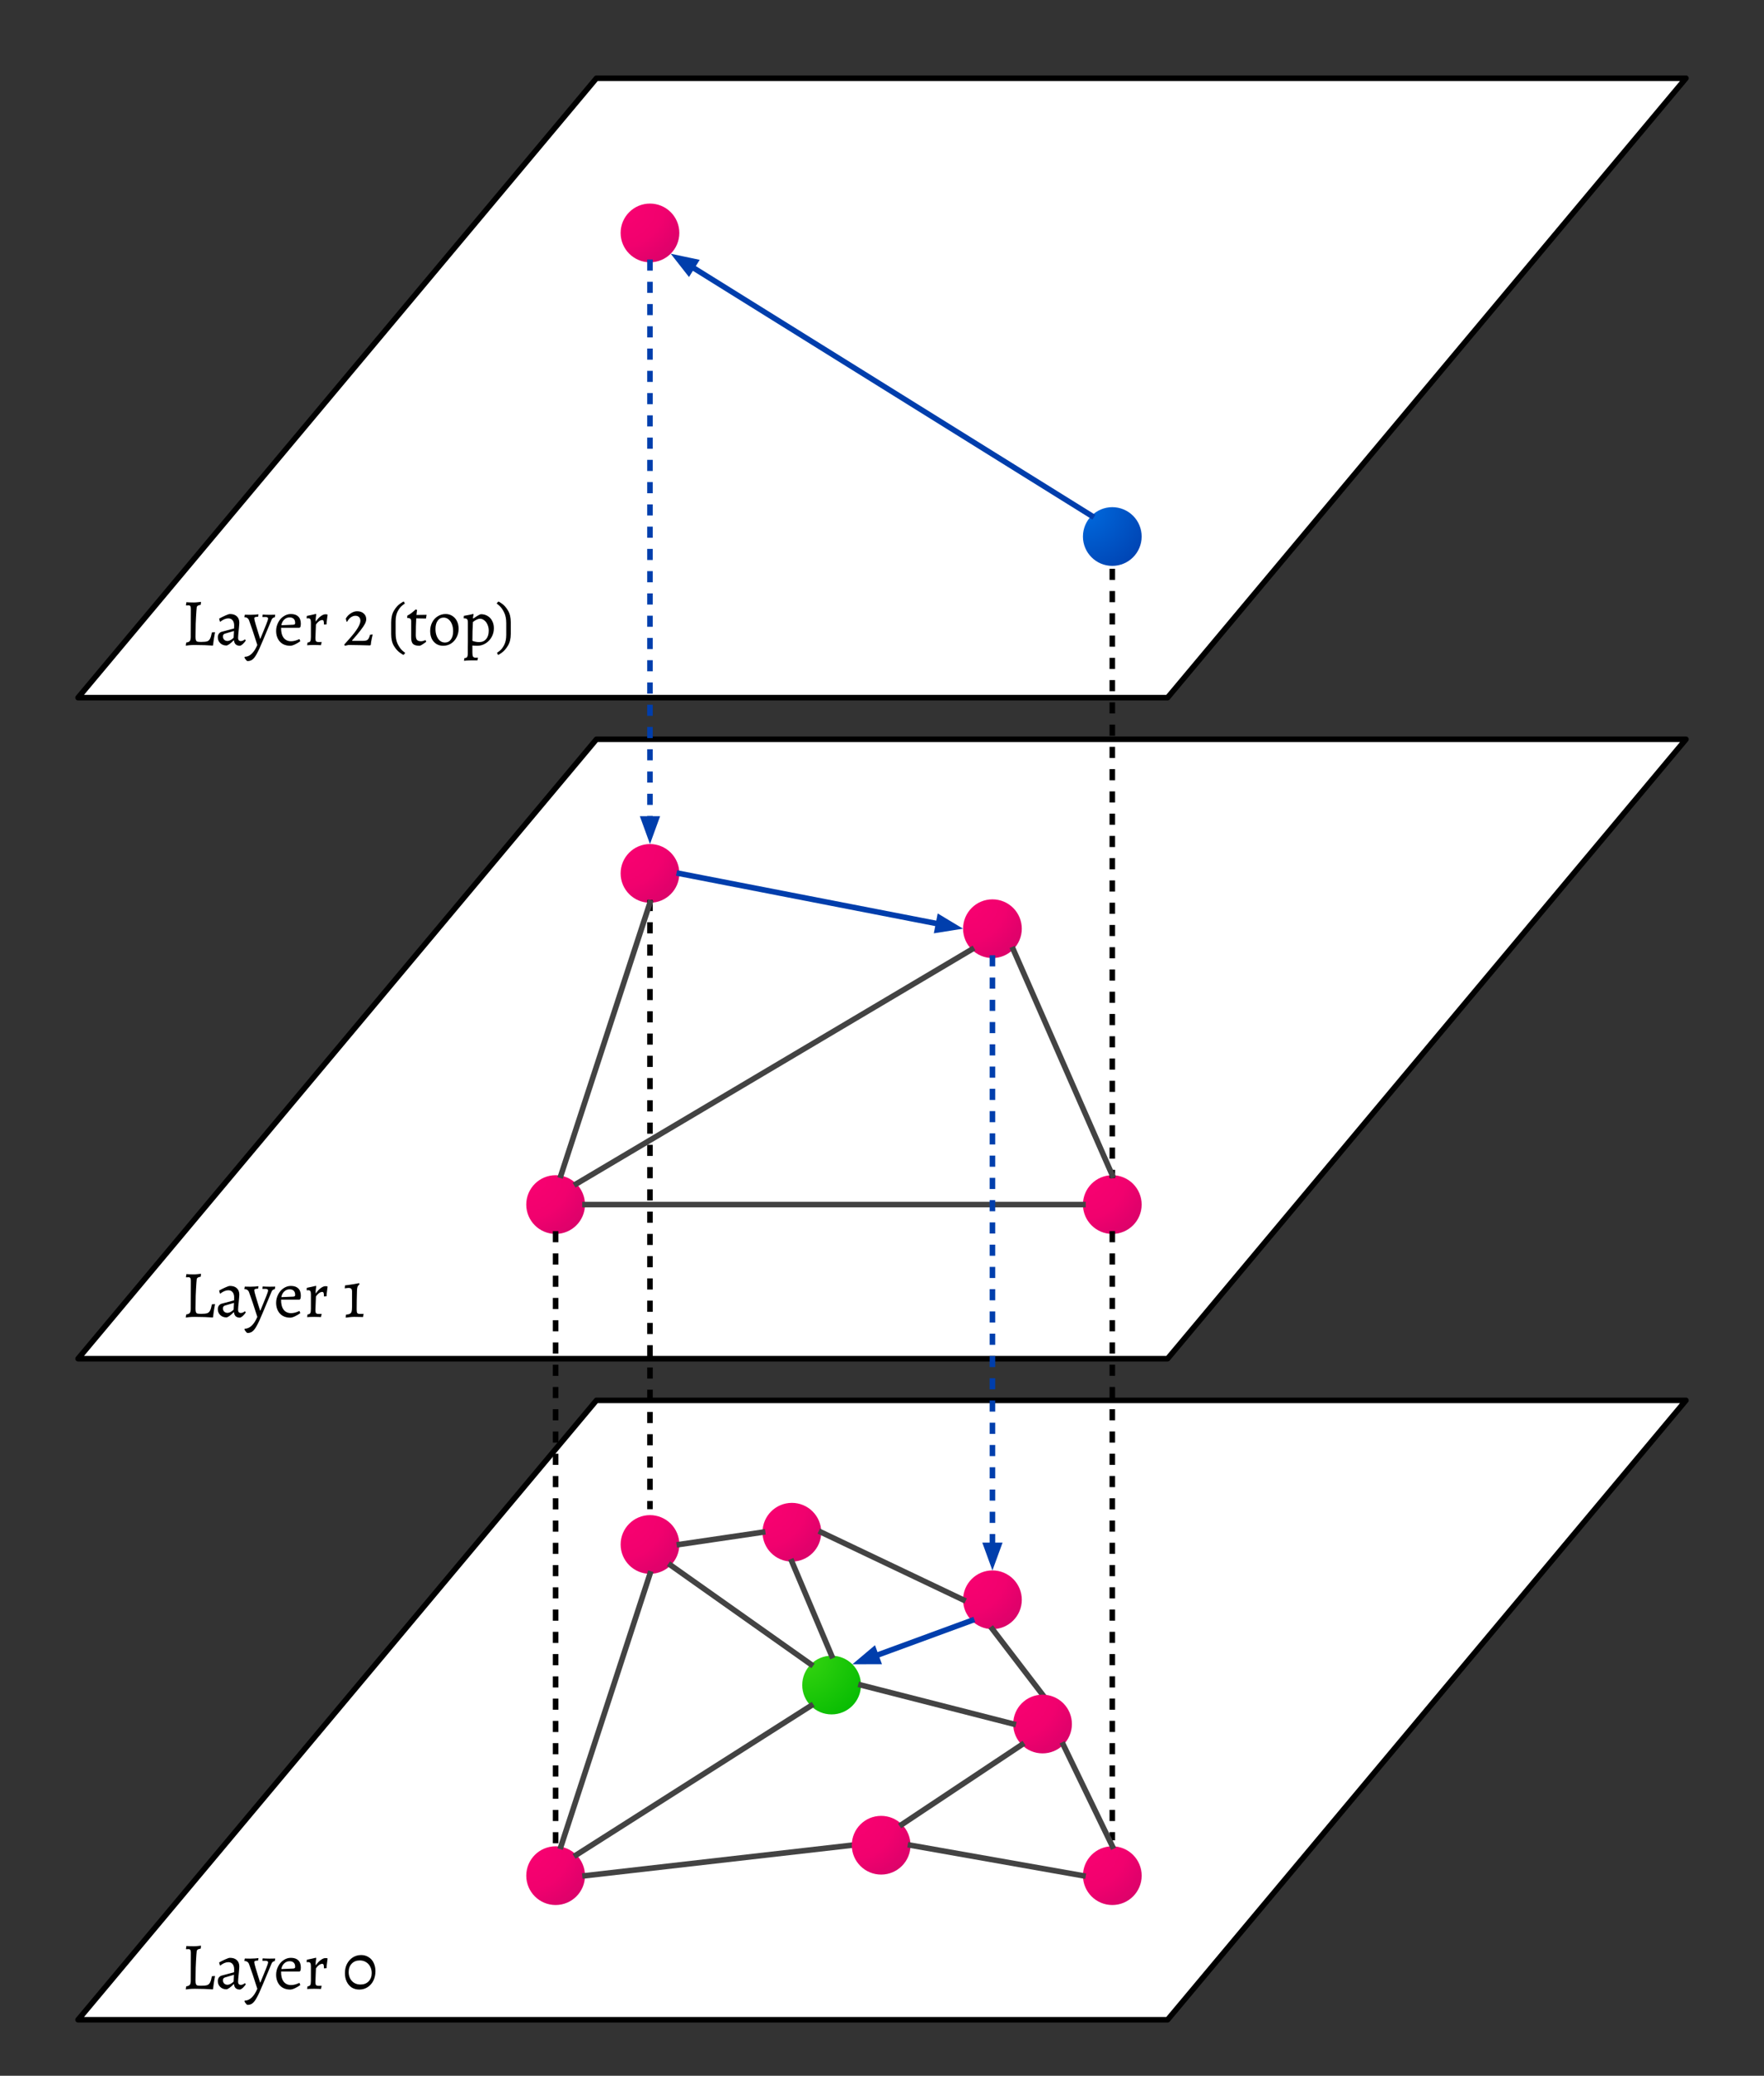 <svg version="1.1" viewBox="0.0 0.0 317.0 373.0" fill="none" stroke="none" stroke-linecap="square" stroke-miterlimit="10" xmlns:xlink="http://www.w3.org/1999/xlink" xmlns="http://www.w3.org/2000/svg"><rect x="0.0" y="0.0" width="317.0" height="373.0" fill="#333333" stroke="none"/><clipPath id="p.0"><path d="m0 0l317.0 0l0 373.0l-317.0 0l0 -373.0z" clip-rule="nonzero"/></clipPath><g clip-path="url(#p.0)"><path fill="#000000" fill-opacity="0.0" d="m0 0l317.0 0l0 373.0l-317.0 0z" fill-rule="evenodd"/><path fill="#ffffff" d="m14.028 362.944l93.156 -111.307l195.789 0l-93.156 111.307z" fill-rule="evenodd"/><path stroke="#000000" stroke-width="1.0" stroke-linejoin="round" stroke-linecap="round" d="m14.028 362.944l93.156 -111.307l195.789 0l-93.156 111.307z" fill-rule="evenodd"/><path fill="#ffffff" d="m14.028 125.364l93.156 -111.307l195.789 0l-93.156 111.307z" fill-rule="evenodd"/><path stroke="#000000" stroke-width="1.0" stroke-linejoin="round" stroke-linecap="round" d="m14.028 125.364l93.156 -111.307l195.789 0l-93.156 111.307z" fill-rule="evenodd"/><path fill="#ffffff" d="m14.028 244.154l93.156 -111.307l195.789 0l-93.156 111.307z" fill-rule="evenodd"/><path stroke="#000000" stroke-width="1.0" stroke-linejoin="round" stroke-linecap="round" d="m14.028 244.154l93.156 -111.307l195.789 0l-93.156 111.307z" fill-rule="evenodd"/><defs><radialGradient id="p.1" gradientUnits="userSpaceOnUse" gradientTransform="matrix(3.863 0.0 0.0 3.863 0.0 0.0)" spreadMethod="pad" cx="28.872" cy="9.47" fx="28.872" fy="9.47" r="3.863"><stop offset="0.0" stop-color="#fa0171"/><stop offset="0.52" stop-color="#f1016e"/><stop offset="1.0" stop-color="#d20268"/></radialGradient></defs><path fill="url(#p.1)" d="m111.529 41.857l0 0c0 -2.914 2.362 -5.276 5.276 -5.276l0 0c1.399 0 2.741 0.556 3.73 1.545c0.989 0.989 1.545 2.331 1.545 3.73l0 0c0 2.914 -2.362 5.276 -5.276 5.276l0 0c-2.914 0 -5.276 -2.362 -5.276 -5.276z" fill-rule="evenodd"/><defs><radialGradient id="p.2" gradientUnits="userSpaceOnUse" gradientTransform="matrix(3.863 0.0 0.0 3.863 0.0 0.0)" spreadMethod="pad" cx="28.872" cy="39.263" fx="28.872" fy="39.263" r="3.863"><stop offset="0.0" stop-color="#fa0171"/><stop offset="0.52" stop-color="#f1016e"/><stop offset="1.0" stop-color="#d20268"/></radialGradient></defs><path fill="url(#p.2)" d="m111.529 156.944l0 0c0 -2.914 2.362 -5.276 5.276 -5.276l0 0c1.399 0 2.741 0.556 3.73 1.545c0.989 0.989 1.545 2.331 1.545 3.73l0 0c0 2.914 -2.362 5.276 -5.276 5.276l0 0c-2.914 0 -5.276 -2.362 -5.276 -5.276z" fill-rule="evenodd"/><path fill="#000000" fill-opacity="0.0" d="m116.804 162.219l0 108.472" fill-rule="evenodd"/><path stroke="#000000" stroke-width="1.0" stroke-linejoin="round" stroke-linecap="butt" stroke-dasharray="1.0,3.0" d="m116.804 162.219l0 108.472" fill-rule="evenodd"/><defs><radialGradient id="p.3" gradientUnits="userSpaceOnUse" gradientTransform="matrix(3.863 0.0 0.0 3.863 0.0 0.0)" spreadMethod="pad" cx="50.38" cy="23.593" fx="50.38" fy="23.593" r="3.863"><stop offset="0.0" stop-color="#005dcf"/><stop offset="0.11" stop-color="#0067db"/><stop offset="1.0" stop-color="#003eac"/></radialGradient></defs><path fill="url(#p.3)" d="m194.61 96.411l0 0c0 -2.914 2.362 -5.276 5.276 -5.276l0 0c1.399 0 2.741 0.556 3.73 1.545c0.989 0.989 1.545 2.331 1.545 3.73l0 0c0 2.914 -2.362 5.276 -5.276 5.276l0 0c-2.914 0 -5.276 -2.362 -5.276 -5.276z" fill-rule="evenodd"/><defs><radialGradient id="p.4" gradientUnits="userSpaceOnUse" gradientTransform="matrix(3.863 0.0 0.0 3.863 0.0 0.0)" spreadMethod="pad" cx="50.38" cy="54.669" fx="50.38" fy="54.669" r="3.863"><stop offset="0.0" stop-color="#fa0171"/><stop offset="0.52" stop-color="#f1016e"/><stop offset="1.0" stop-color="#d20268"/></radialGradient></defs><path fill="url(#p.4)" d="m194.61 216.455l0 0c0 -2.914 2.362 -5.276 5.276 -5.276l0 0c1.399 0 2.741 0.556 3.73 1.545c0.989 0.989 1.545 2.331 1.545 3.73l0 0c0 2.914 -2.362 5.276 -5.276 5.276l0 0c-2.914 0 -5.276 -2.362 -5.276 -5.276z" fill-rule="evenodd"/><path fill="#000000" fill-opacity="0.0" d="m199.886 221.726l0 108.472" fill-rule="evenodd"/><path stroke="#000000" stroke-width="1.0" stroke-linejoin="round" stroke-linecap="butt" stroke-dasharray="1.0,3.0" d="m199.886 221.726l0 108.472" fill-rule="evenodd"/><path fill="#000000" fill-opacity="0.0" d="m199.886 102.707l0 108.472" fill-rule="evenodd"/><path stroke="#000000" stroke-width="1.0" stroke-linejoin="round" stroke-linecap="butt" stroke-dasharray="1.0,3.0" d="m199.886 102.707l0 108.472" fill-rule="evenodd"/><path fill="#000000" fill-opacity="0.0" d="m196.155 92.68l-75.622 -47.087" fill-rule="evenodd"/><path stroke="#003eac" stroke-width="1.0" stroke-linejoin="round" stroke-linecap="butt" d="m196.155 92.68l-71.802 -44.708" fill-rule="evenodd"/><path fill="#003eac" stroke="#003eac" stroke-width="1.0" stroke-linecap="butt" d="m124.938 47.034l-3.163 -0.667l1.995 2.545z" fill-rule="evenodd"/><path fill="#000000" fill-opacity="0.0" d="m116.804 47.133l0 104.535" fill-rule="evenodd"/><path stroke="#003eac" stroke-width="1.0" stroke-linejoin="round" stroke-linecap="butt" stroke-dasharray="1.0,3.0" d="m116.804 47.133l0 100.035" fill-rule="evenodd"/><path fill="#003eac" stroke="#003eac" stroke-width="1.0" stroke-linecap="butt" d="m115.699 147.168l1.106 3.038l1.106 -3.038z" fill-rule="evenodd"/><defs><radialGradient id="p.5" gradientUnits="userSpaceOnUse" gradientTransform="matrix(3.863 0.0 0.0 3.863 0.0 0.0)" spreadMethod="pad" cx="44.804" cy="41.836" fx="44.804" fy="41.836" r="3.863"><stop offset="0.0" stop-color="#fa0171"/><stop offset="0.52" stop-color="#f1016e"/><stop offset="1.0" stop-color="#d20268"/></radialGradient></defs><path fill="url(#p.5)" d="m173.07 166.881l0 0c0 -2.914 2.362 -5.276 5.276 -5.276l0 0c1.399 0 2.741 0.556 3.73 1.545c0.989 0.989 1.545 2.331 1.545 3.73l0 0c0 2.914 -2.362 5.276 -5.276 5.276l0 0c-2.914 0 -5.276 -2.362 -5.276 -5.276z" fill-rule="evenodd"/><defs><radialGradient id="p.6" gradientUnits="userSpaceOnUse" gradientTransform="matrix(3.863 0.0 0.0 3.863 0.0 0.0)" spreadMethod="pad" cx="24.482" cy="54.669" fx="24.482" fy="54.669" r="3.863"><stop offset="0.0" stop-color="#fa0171"/><stop offset="0.52" stop-color="#f1016e"/><stop offset="1.0" stop-color="#d20268"/></radialGradient></defs><path fill="url(#p.6)" d="m94.571 216.455l0 0c0 -2.914 2.362 -5.276 5.276 -5.276l0 0c1.399 0 2.741 0.556 3.73 1.545c0.989 0.989 1.545 2.331 1.545 3.73l0 0c0 2.914 -2.362 5.276 -5.276 5.276l0 0c-2.914 0 -5.276 -2.362 -5.276 -5.276z" fill-rule="evenodd"/><path fill="#000000" fill-opacity="0.0" d="m116.804 162.219l-16.0 48.976" fill-rule="evenodd"/><path stroke="#434343" stroke-width="1.0" stroke-linejoin="round" stroke-linecap="butt" d="m116.804 162.219l-16.0 48.976" fill-rule="evenodd"/><path fill="#000000" fill-opacity="0.0" d="m194.61 216.455l-89.48 0" fill-rule="evenodd"/><path stroke="#434343" stroke-width="1.0" stroke-linejoin="round" stroke-linecap="butt" d="m194.61 216.455l-89.48 0" fill-rule="evenodd"/><path fill="#000000" fill-opacity="0.0" d="m199.886 211.18l-17.795 -40.567" fill-rule="evenodd"/><path stroke="#434343" stroke-width="1.0" stroke-linejoin="round" stroke-linecap="butt" d="m199.886 211.18l-17.795 -40.567" fill-rule="evenodd"/><path fill="#000000" fill-opacity="0.0" d="m174.615 170.611l-71.024 42.11" fill-rule="evenodd"/><path stroke="#434343" stroke-width="1.0" stroke-linejoin="round" stroke-linecap="butt" d="m174.615 170.611l-71.024 42.11" fill-rule="evenodd"/><path fill="#000000" fill-opacity="0.0" d="m173.07 166.881l-50.992 -9.921" fill-rule="evenodd"/><path stroke="#003eac" stroke-width="1.0" stroke-linejoin="round" stroke-linecap="butt" d="m168.652 166.021l-46.575 -9.062" fill-rule="evenodd"/><path fill="#003eac" stroke="#003eac" stroke-width="1.0" stroke-linecap="butt" d="m168.441 167.107l3.193 -0.505l-2.771 -1.666z" fill-rule="evenodd"/><defs><radialGradient id="p.7" gradientUnits="userSpaceOnUse" gradientTransform="matrix(3.863 0.0 0.0 3.863 0.0 0.0)" spreadMethod="pad" cx="28.873" cy="70.481" fx="28.873" fy="70.481" r="3.863"><stop offset="0.0" stop-color="#fa0171"/><stop offset="0.52" stop-color="#f1016e"/><stop offset="1.0" stop-color="#d20268"/></radialGradient></defs><path fill="url(#p.7)" d="m111.531 277.534l0 0c0 -2.914 2.362 -5.276 5.276 -5.276l0 0c1.399 0 2.741 0.556 3.73 1.545c0.989 0.989 1.545 2.331 1.545 3.73l0 0c0 2.914 -2.362 5.276 -5.276 5.276l0 0c-2.914 0 -5.276 -2.362 -5.276 -5.276z" fill-rule="evenodd"/><defs><radialGradient id="p.8" gradientUnits="userSpaceOnUse" gradientTransform="matrix(3.863 0.0 0.0 3.863 0.0 0.0)" spreadMethod="pad" cx="50.381" cy="85.887" fx="50.381" fy="85.887" r="3.863"><stop offset="0.0" stop-color="#fa0171"/><stop offset="0.52" stop-color="#f1016e"/><stop offset="1.0" stop-color="#d20268"/></radialGradient></defs><path fill="url(#p.8)" d="m194.613 337.046l0 0c0 -2.914 2.362 -5.276 5.276 -5.276l0 0c1.399 0 2.741 0.556 3.73 1.545c0.989 0.989 1.545 2.331 1.545 3.73l0 0c0 2.914 -2.362 5.276 -5.276 5.276l0 0c-2.914 0 -5.276 -2.362 -5.276 -5.276z" fill-rule="evenodd"/><defs><radialGradient id="p.9" gradientUnits="userSpaceOnUse" gradientTransform="matrix(3.863 0.0 0.0 3.863 0.0 0.0)" spreadMethod="pad" cx="44.804" cy="73.054" fx="44.804" fy="73.054" r="3.863"><stop offset="0.0" stop-color="#fa0171"/><stop offset="0.52" stop-color="#f1016e"/><stop offset="1.0" stop-color="#d20268"/></radialGradient></defs><path fill="url(#p.9)" d="m173.072 287.471l0 0c0 -2.914 2.362 -5.276 5.276 -5.276l0 0c1.399 0 2.741 0.556 3.73 1.545c0.989 0.989 1.545 2.331 1.545 3.73l0 0c0 2.914 -2.362 5.276 -5.276 5.276l0 0c-2.914 0 -5.276 -2.362 -5.276 -5.276z" fill-rule="evenodd"/><defs><radialGradient id="p.10" gradientUnits="userSpaceOnUse" gradientTransform="matrix(3.863 0.0 0.0 3.863 0.0 0.0)" spreadMethod="pad" cx="24.483" cy="85.887" fx="24.483" fy="85.887" r="3.863"><stop offset="0.0" stop-color="#fa0171"/><stop offset="0.52" stop-color="#f1016e"/><stop offset="1.0" stop-color="#d20268"/></radialGradient></defs><path fill="url(#p.10)" d="m94.573 337.046l0 0c0 -2.914 2.362 -5.276 5.276 -5.276l0 0c1.399 0 2.741 0.556 3.73 1.545c0.989 0.989 1.545 2.331 1.545 3.73l0 0c0 2.914 -2.362 5.276 -5.276 5.276l0 0c-2.914 0 -5.276 -2.362 -5.276 -5.276z" fill-rule="evenodd"/><path fill="#000000" fill-opacity="0.0" d="m116.807 282.81l-16.0 48.976" fill-rule="evenodd"/><path stroke="#434343" stroke-width="1.0" stroke-linejoin="round" stroke-linecap="butt" d="m116.807 282.81l-16.0 48.976" fill-rule="evenodd"/><path fill="#000000" fill-opacity="0.0" d="m153.071 331.576l-47.937 5.48" fill-rule="evenodd"/><path stroke="#434343" stroke-width="1.0" stroke-linejoin="round" stroke-linecap="butt" d="m153.071 331.576l-47.937 5.48" fill-rule="evenodd"/><path fill="#000000" fill-opacity="0.0" d="m187.353 304.524l-9.008 -11.78" fill-rule="evenodd"/><path stroke="#434343" stroke-width="1.0" stroke-linejoin="round" stroke-linecap="butt" d="m187.353 304.524l-9.008 -11.78" fill-rule="evenodd"/><path fill="#000000" fill-opacity="0.0" d="m99.846 221.731l0 110.047" fill-rule="evenodd"/><path stroke="#000000" stroke-width="1.0" stroke-linejoin="round" stroke-linecap="butt" stroke-dasharray="1.0,3.0" d="m99.846 221.731l0 110.047" fill-rule="evenodd"/><defs><radialGradient id="p.11" gradientUnits="userSpaceOnUse" gradientTransform="matrix(3.863 0.0 0.0 3.863 0.0 0.0)" spreadMethod="pad" cx="39.626" cy="84.471" fx="39.626" fy="84.471" r="3.863"><stop offset="0.0" stop-color="#fa0171"/><stop offset="0.52" stop-color="#f1016e"/><stop offset="1.0" stop-color="#d20268"/></radialGradient></defs><path fill="url(#p.11)" d="m153.071 331.576l0 0c0 -2.914 2.362 -5.276 5.276 -5.276l0 0c1.399 0 2.741 0.556 3.73 1.545c0.989 0.989 1.545 2.331 1.545 3.73l0 0c0 2.914 -2.362 5.276 -5.276 5.276l0 0c-2.914 0 -5.276 -2.362 -5.276 -5.276z" fill-rule="evenodd"/><path fill="#000000" fill-opacity="0.0" d="m163.622 331.576l30.992 5.48" fill-rule="evenodd"/><path stroke="#434343" stroke-width="1.0" stroke-linejoin="round" stroke-linecap="butt" d="m163.622 331.576l30.992 5.48" fill-rule="evenodd"/><defs><radialGradient id="p.12" gradientUnits="userSpaceOnUse" gradientTransform="matrix(3.863 0.0 0.0 3.863 0.0 0.0)" spreadMethod="pad" cx="47.135" cy="78.834" fx="47.135" fy="78.834" r="3.863"><stop offset="0.0" stop-color="#fa0171"/><stop offset="0.52" stop-color="#f1016e"/><stop offset="1.0" stop-color="#d20268"/></radialGradient></defs><path fill="url(#p.12)" d="m182.077 309.799l0 0c0 -2.914 2.362 -5.276 5.276 -5.276l0 0c1.399 0 2.741 0.556 3.73 1.545c0.989 0.989 1.545 2.331 1.545 3.73l0 0c0 2.914 -2.362 5.276 -5.276 5.276l0 0c-2.914 0 -5.276 -2.362 -5.276 -5.276z" fill-rule="evenodd"/><defs><radialGradient id="p.13" gradientUnits="userSpaceOnUse" gradientTransform="matrix(3.863 0.0 0.0 3.863 0.0 0.0)" spreadMethod="pad" cx="37.321" cy="77.021" fx="37.321" fy="77.021" r="3.863"><stop offset="0.0" stop-color="#38d611"/><stop offset="1.0" stop-color="#00b800"/></radialGradient></defs><path fill="url(#p.13)" d="m144.167 302.795l0 0c0 -2.914 2.362 -5.276 5.276 -5.276l0 0c1.399 0 2.741 0.556 3.73 1.545c0.989 0.989 1.545 2.331 1.545 3.73l0 0c0 2.914 -2.362 5.276 -5.276 5.276l0 0c-2.914 0 -5.276 -2.362 -5.276 -5.276z" fill-rule="evenodd"/><path fill="#000000" fill-opacity="0.0" d="m191.083 313.53l8.819 18.236" fill-rule="evenodd"/><path stroke="#434343" stroke-width="1.0" stroke-linejoin="round" stroke-linecap="butt" d="m191.083 313.53l8.819 18.236" fill-rule="evenodd"/><path fill="#000000" fill-opacity="0.0" d="m162.077 327.846l21.543 -14.331" fill-rule="evenodd"/><path stroke="#434343" stroke-width="1.0" stroke-linejoin="round" stroke-linecap="butt" d="m162.077 327.846l21.543 -14.331" fill-rule="evenodd"/><path fill="#000000" fill-opacity="0.0" d="m154.718 302.795l27.37 6.992" fill-rule="evenodd"/><path stroke="#434343" stroke-width="1.0" stroke-linejoin="round" stroke-linecap="butt" d="m154.718 302.795l27.37 6.992" fill-rule="evenodd"/><path fill="#000000" fill-opacity="0.0" d="m103.579 333.316l42.142 -26.803" fill-rule="evenodd"/><path stroke="#434343" stroke-width="1.0" stroke-linejoin="round" stroke-linecap="butt" d="m103.579 333.316l42.142 -26.803" fill-rule="evenodd"/><path fill="#000000" fill-opacity="0.0" d="m120.537 281.265l25.165 17.795" fill-rule="evenodd"/><path stroke="#434343" stroke-width="1.0" stroke-linejoin="round" stroke-linecap="butt" d="m120.537 281.265l25.165 17.795" fill-rule="evenodd"/><defs><radialGradient id="p.14" gradientUnits="userSpaceOnUse" gradientTransform="matrix(3.863 0.0 0.0 3.863 0.0 0.0)" spreadMethod="pad" cx="35.473" cy="69.911" fx="35.473" fy="69.911" r="3.863"><stop offset="0.0" stop-color="#fa0171"/><stop offset="0.52" stop-color="#f1016e"/><stop offset="1.0" stop-color="#d20268"/></radialGradient></defs><path fill="url(#p.14)" d="m137.028 275.333l0 0c0 -2.914 2.362 -5.276 5.276 -5.276l0 0c1.399 0 2.741 0.556 3.73 1.545c0.989 0.989 1.545 2.331 1.545 3.73l0 0c0 2.914 -2.362 5.276 -5.276 5.276l0 0c-2.914 0 -5.276 -2.362 -5.276 -5.276z" fill-rule="evenodd"/><path fill="#000000" fill-opacity="0.0" d="m122.083 277.534l14.961 -2.205" fill-rule="evenodd"/><path stroke="#434343" stroke-width="1.0" stroke-linejoin="round" stroke-linecap="butt" d="m122.083 277.534l14.961 -2.205" fill-rule="evenodd"/><path fill="#000000" fill-opacity="0.0" d="m173.072 287.471l-25.48 -12.126" fill-rule="evenodd"/><path stroke="#434343" stroke-width="1.0" stroke-linejoin="round" stroke-linecap="butt" d="m173.072 287.471l-25.48 -12.126" fill-rule="evenodd"/><path fill="#000000" fill-opacity="0.0" d="m142.303 280.609l7.15 16.913" fill-rule="evenodd"/><path stroke="#434343" stroke-width="1.0" stroke-linejoin="round" stroke-linecap="butt" d="m142.303 280.609l7.15 16.913" fill-rule="evenodd"/><path fill="#000000" fill-opacity="0.0" d="m153.173 299.065l21.449 -7.874" fill-rule="evenodd"/><path stroke="#003eac" stroke-width="1.0" stroke-linejoin="round" stroke-linecap="butt" d="m157.397 297.514l17.224 -6.323" fill-rule="evenodd"/><path fill="#003eac" stroke="#003eac" stroke-width="1.0" stroke-linecap="butt" d="m157.016 296.476l-2.471 2.085l3.233 -0.009z" fill-rule="evenodd"/><path fill="#000000" fill-opacity="0.0" d="m178.345 172.156l0 110.047" fill-rule="evenodd"/><path stroke="#003eac" stroke-width="1.0" stroke-linejoin="round" stroke-linecap="butt" stroke-dasharray="1.0,3.0" d="m178.345 172.156l0 105.547" fill-rule="evenodd"/><path fill="#003eac" stroke="#003eac" stroke-width="1.0" stroke-linecap="butt" d="m177.239 277.703l1.106 3.038l1.106 -3.038z" fill-rule="evenodd"/><path fill="#000000" fill-opacity="0.0" d="m23.575 336.853l66.992 0l0 29.984l-66.992 0z" fill-rule="evenodd"/><path fill="#000000" d="m33.465 356.936q0.469 -0.062 0.641 -0.266q0.172 -0.219 0.172 -0.734l0.016 -5.047q0 -0.375 -0.094 -0.5q-0.094 -0.141 -0.359 -0.141q-0.109 0 -0.234 0.016q-0.125 0 -0.172 0l-0.016 -0.047l0.078 -0.531q0.141 0.016 0.531 0.031q0.406 0.016 0.812 0.016q0.328 0 0.734 -0.047q0.422 -0.047 0.547 -0.062l-0.047 0.531q-0.391 0.062 -0.547 0.172q-0.141 0.094 -0.172 0.25q-0.031 0.141 -0.062 0.703q-0.078 1.016 -0.125 2.328q-0.031 1.312 -0.031 2.297q0 0.438 0.078 0.625q0.078 0.188 0.266 0.25q0.203 0.047 0.688 0.047q0.719 0 1.062 -0.109q0.344 -0.125 0.516 -0.469q0.188 -0.344 0.328 -1.125l0.531 -0.047l0.031 0.047q-0.031 0.203 -0.156 0.875q-0.109 0.672 -0.188 1.406l-0.062 0.078q-0.359 -0.031 -1.453 -0.078q-1.078 -0.031 -1.781 -0.031q-0.562 0 -1.031 0.047q-0.453 0.047 -0.578 0.078l0.078 -0.562zm9.662 0.578q-0.984 0 -1.078 -0.969l-0.047 -0.016q-0.422 0.438 -0.781 0.688q-0.359 0.25 -0.531 0.25q-0.672 0 -1.109 -0.422q-0.438 -0.422 -0.438 -1.062q0 -0.344 0.172 -0.609q0.188 -0.266 0.469 -0.359l2.281 -0.609l0.016 -0.531q0 -0.609 -0.281 -0.938q-0.266 -0.344 -0.781 -0.344q-0.328 0 -0.703 0.156q-0.375 0.156 -0.734 0.453l-0.062 -0.047l-0.141 -0.516q0.562 -0.312 1.125 -0.562q0.578 -0.266 0.828 -0.266q0.781 0 1.219 0.406q0.453 0.406 0.453 1.141q0 0.266 -0.078 1.078q-0.141 1.312 -0.141 1.672q0 0.266 0.125 0.422q0.141 0.141 0.375 0.141q0.188 0 0.391 -0.094q0.203 -0.094 0.328 -0.219l0.172 0.203q-0.188 0.297 -0.469 0.578q-0.281 0.281 -0.578 0.375zm-2.234 -0.859q0.219 0 0.531 -0.156q0.312 -0.172 0.562 -0.422l0.062 -1.219l-1.641 0.484q-0.344 0.109 -0.344 0.5q0 0.359 0.234 0.594q0.234 0.219 0.594 0.219zm3.567 3.609q-0.094 0 -0.312 -0.281q-0.219 -0.281 -0.219 -0.406l0.062 -0.078q0.672 0 1.25 -0.562q0.578 -0.547 1.0 -1.562q-0.922 -2.922 -1.484 -4.422q-0.109 -0.297 -0.312 -0.422q-0.188 -0.141 -0.5 -0.141l-0.031 -0.062l0.078 -0.391l0.984 0.016q0.453 0 0.891 -0.031q0.438 -0.047 0.562 -0.062l0.016 0.062l-0.062 0.375q-0.422 0.016 -0.562 0.078q-0.125 0.062 -0.125 0.234q0 0.188 0.234 1.0q0.234 0.797 0.484 1.594q0.25 0.797 0.328 1.047l0.047 0q1.391 -3.297 1.391 -3.594q0 -0.312 -0.453 -0.312l-0.562 0l-0.016 -0.047l0.062 -0.391q0.109 0.016 0.484 0.031q0.375 0.016 0.75 0.016l1.016 -0.016l-0.078 0.453q-0.266 0.047 -0.406 0.188q-0.141 0.125 -0.266 0.484l-1.531 3.656q-0.625 1.516 -1.031 2.234q-0.391 0.734 -0.781 1.031q-0.375 0.297 -0.906 0.281zm7.676 -2.75q-0.75 0 -1.328 -0.328q-0.562 -0.328 -0.875 -0.938q-0.312 -0.609 -0.312 -1.391q0 -0.797 0.359 -1.5q0.359 -0.719 0.969 -1.125q0.625 -0.422 1.312 -0.422q0.875 0 1.328 0.438q0.469 0.438 0.469 1.297q0 0.344 -0.078 0.594l-0.156 0.141l-3.312 0q-0.016 1.156 0.453 1.797q0.484 0.625 1.344 0.625q0.672 0 1.453 -0.375l0.078 0.031l0.125 0.344q-0.422 0.312 -0.953 0.562q-0.516 0.25 -0.875 0.25zm0.594 -3.781q0.188 -0.031 0.25 -0.094q0.062 -0.062 0.062 -0.234q0 -0.484 -0.266 -0.734q-0.25 -0.25 -0.734 -0.25q-0.562 0 -0.969 0.391q-0.406 0.375 -0.516 1.016l2.172 -0.094zm2.532 3.203q0.359 -0.031 0.484 -0.219q0.125 -0.203 0.125 -0.766l0 -2.641q0 -0.406 -0.109 -0.562q-0.109 -0.172 -0.344 -0.172q-0.109 0 -0.172 0.016q-0.062 0 -0.094 0.016l-0.047 -0.078l0.031 -0.375q0.453 -0.078 0.953 -0.203q0.516 -0.125 0.672 -0.156l0.078 0.062q-0.031 0.109 -0.078 0.5q-0.047 0.391 -0.031 0.75l0.047 0.031q0.359 -0.562 0.844 -0.922q0.484 -0.359 0.844 -0.359q0.172 0 0.266 0.016q0.094 0.016 0.109 0.031l0.031 0.047q-0.016 0.172 -0.094 0.719q-0.078 0.547 -0.094 1.0l-0.469 0.031q0 -0.484 -0.062 -0.641q-0.062 -0.172 -0.25 -0.172q-0.266 0 -0.578 0.219q-0.297 0.219 -0.547 0.594q-0.016 0.344 -0.047 1.156q-0.031 0.797 -0.047 1.297q0 0.406 0.109 0.547q0.125 0.141 0.469 0.141q0.156 0 0.312 0q0.156 -0.016 0.219 -0.016l0 0.047l-0.109 0.531q-0.109 0 -0.469 -0.016q-0.359 -0.016 -0.75 -0.016q-0.438 0 -0.797 0.016q-0.359 0.016 -0.469 0.031l0.062 -0.484zm9.3 0.578q-0.766 0 -1.344 -0.359q-0.578 -0.375 -0.906 -1.047q-0.328 -0.672 -0.328 -1.547q0 -0.938 0.375 -1.672q0.391 -0.734 1.047 -1.156q0.672 -0.422 1.5 -0.422q0.734 0 1.328 0.375q0.594 0.359 0.906 1.016q0.328 0.656 0.328 1.516q0 0.938 -0.375 1.703q-0.375 0.75 -1.047 1.172q-0.656 0.422 -1.484 0.422zm0.219 -0.906q0.906 0 1.453 -0.562q0.562 -0.578 0.562 -1.484q0 -0.672 -0.281 -1.188q-0.266 -0.516 -0.75 -0.797q-0.484 -0.297 -1.109 -0.297q-0.906 0 -1.453 0.578q-0.547 0.562 -0.547 1.516q0 0.641 0.266 1.156q0.281 0.516 0.75 0.797q0.484 0.281 1.109 0.281z" fill-rule="nonzero"/><path fill="#000000" fill-opacity="0.0" d="m23.575 216.117l66.992 0l0 29.984l-66.992 0z" fill-rule="evenodd"/><path fill="#000000" d="m33.465 236.199q0.469 -0.062 0.641 -0.266q0.172 -0.219 0.172 -0.734l0.016 -5.047q0 -0.375 -0.094 -0.5q-0.094 -0.141 -0.359 -0.141q-0.109 0 -0.234 0.016q-0.125 0 -0.172 0l-0.016 -0.047l0.078 -0.531q0.141 0.016 0.531 0.031q0.406 0.016 0.812 0.016q0.328 0 0.734 -0.047q0.422 -0.047 0.547 -0.062l-0.047 0.531q-0.391 0.062 -0.547 0.172q-0.141 0.094 -0.172 0.25q-0.031 0.141 -0.062 0.703q-0.078 1.016 -0.125 2.328q-0.031 1.312 -0.031 2.297q0 0.438 0.078 0.625q0.078 0.188 0.266 0.25q0.203 0.047 0.688 0.047q0.719 0 1.062 -0.109q0.344 -0.125 0.516 -0.469q0.188 -0.344 0.328 -1.125l0.531 -0.047l0.031 0.047q-0.031 0.203 -0.156 0.875q-0.109 0.672 -0.188 1.406l-0.062 0.078q-0.359 -0.031 -1.453 -0.078q-1.078 -0.031 -1.781 -0.031q-0.562 0 -1.031 0.047q-0.453 0.047 -0.578 0.078l0.078 -0.562zm9.662 0.578q-0.984 0 -1.078 -0.969l-0.047 -0.016q-0.422 0.438 -0.781 0.688q-0.359 0.25 -0.531 0.25q-0.672 0 -1.109 -0.422q-0.438 -0.422 -0.438 -1.062q0 -0.344 0.172 -0.609q0.188 -0.266 0.469 -0.359l2.281 -0.609l0.016 -0.531q0 -0.609 -0.281 -0.938q-0.266 -0.344 -0.781 -0.344q-0.328 0 -0.703 0.156q-0.375 0.156 -0.734 0.453l-0.062 -0.047l-0.141 -0.516q0.562 -0.312 1.125 -0.562q0.578 -0.266 0.828 -0.266q0.781 0 1.219 0.406q0.453 0.406 0.453 1.141q0 0.266 -0.078 1.078q-0.141 1.312 -0.141 1.672q0 0.266 0.125 0.422q0.141 0.141 0.375 0.141q0.188 0 0.391 -0.094q0.203 -0.094 0.328 -0.219l0.172 0.203q-0.188 0.297 -0.469 0.578q-0.281 0.281 -0.578 0.375zm-2.234 -0.859q0.219 0 0.531 -0.156q0.312 -0.172 0.562 -0.422l0.062 -1.219l-1.641 0.484q-0.344 0.109 -0.344 0.5q0 0.359 0.234 0.594q0.234 0.219 0.594 0.219zm3.567 3.609q-0.094 0 -0.312 -0.281q-0.219 -0.281 -0.219 -0.406l0.062 -0.078q0.672 0 1.25 -0.562q0.578 -0.547 1.0 -1.562q-0.922 -2.922 -1.484 -4.422q-0.109 -0.297 -0.312 -0.422q-0.188 -0.141 -0.5 -0.141l-0.031 -0.062l0.078 -0.391l0.984 0.016q0.453 0 0.891 -0.031q0.438 -0.047 0.562 -0.062l0.016 0.062l-0.062 0.375q-0.422 0.016 -0.562 0.078q-0.125 0.062 -0.125 0.234q0 0.188 0.234 1.0q0.234 0.797 0.484 1.594q0.25 0.797 0.328 1.047l0.047 0q1.391 -3.297 1.391 -3.594q0 -0.312 -0.453 -0.312l-0.562 0l-0.016 -0.047l0.062 -0.391q0.109 0.016 0.484 0.031q0.375 0.016 0.75 0.016l1.016 -0.016l-0.078 0.453q-0.266 0.047 -0.406 0.188q-0.141 0.125 -0.266 0.484l-1.531 3.656q-0.625 1.516 -1.031 2.234q-0.391 0.734 -0.781 1.031q-0.375 0.297 -0.906 0.281zm7.676 -2.75q-0.75 0 -1.328 -0.328q-0.562 -0.328 -0.875 -0.938q-0.312 -0.609 -0.312 -1.391q0 -0.797 0.359 -1.5q0.359 -0.719 0.969 -1.125q0.625 -0.422 1.312 -0.422q0.875 0 1.328 0.438q0.469 0.438 0.469 1.297q0 0.344 -0.078 0.594l-0.156 0.141l-3.312 0q-0.016 1.156 0.453 1.797q0.484 0.625 1.344 0.625q0.672 0 1.453 -0.375l0.078 0.031l0.125 0.344q-0.422 0.312 -0.953 0.562q-0.516 0.25 -0.875 0.25zm0.594 -3.781q0.188 -0.031 0.25 -0.094q0.062 -0.062 0.062 -0.234q0 -0.484 -0.266 -0.734q-0.25 -0.25 -0.734 -0.25q-0.562 0 -0.969 0.391q-0.406 0.375 -0.516 1.016l2.172 -0.094zm2.532 3.203q0.359 -0.031 0.484 -0.219q0.125 -0.203 0.125 -0.766l0 -2.641q0 -0.406 -0.109 -0.562q-0.109 -0.172 -0.344 -0.172q-0.109 0 -0.172 0.016q-0.062 0 -0.094 0.016l-0.047 -0.078l0.031 -0.375q0.453 -0.078 0.953 -0.203q0.516 -0.125 0.672 -0.156l0.078 0.062q-0.031 0.109 -0.078 0.5q-0.047 0.391 -0.031 0.75l0.047 0.031q0.359 -0.562 0.844 -0.922q0.484 -0.359 0.844 -0.359q0.172 0 0.266 0.016q0.094 0.016 0.109 0.031l0.031 0.047q-0.016 0.172 -0.094 0.719q-0.078 0.547 -0.094 1.0l-0.469 0.031q0 -0.484 -0.062 -0.641q-0.062 -0.172 -0.25 -0.172q-0.266 0 -0.578 0.219q-0.297 0.219 -0.547 0.594q-0.016 0.344 -0.047 1.156q-0.031 0.797 -0.047 1.297q0 0.406 0.109 0.547q0.125 0.141 0.469 0.141q0.156 0 0.312 0q0.156 -0.016 0.219 -0.016l0 0.047l-0.109 0.531q-0.109 0 -0.469 -0.016q-0.359 -0.016 -0.75 -0.016q-0.438 0 -0.797 0.016q-0.359 0.016 -0.469 0.031l0.062 -0.484zm6.925 0.031q0.453 -0.031 0.688 -0.156q0.234 -0.125 0.312 -0.391q0.078 -0.281 0.078 -0.828l0 -2.734q0 -0.422 -0.156 -0.547q-0.141 -0.141 -0.484 -0.141q-0.156 0 -0.375 0.031q-0.203 0.031 -0.266 0.047l-0.031 -0.031l0.047 -0.5q0.125 -0.016 0.484 -0.062q0.359 -0.047 0.828 -0.125q0.969 -0.156 1.078 -0.188q0.125 -0.031 0.141 -0.031l0.078 0.203q-0.25 0.203 -0.344 0.406q-0.078 0.203 -0.109 0.609q-0.062 1.906 -0.062 3.5q0 0.484 0.109 0.656q0.125 0.156 0.469 0.156q0.219 0 0.391 0q0.188 -0.016 0.25 -0.031l0.016 0.047l-0.094 0.547q-0.172 0 -0.641 -0.016q-0.469 -0.016 -0.969 -0.016q-0.375 0 -0.875 0.062q-0.484 0.062 -0.625 0.078l0.062 -0.547z" fill-rule="nonzero"/><path fill="#000000" fill-opacity="0.0" d="m23.575 95.381l87.969 0l0 29.984l-87.969 0z" fill-rule="evenodd"/><path fill="#000000" d="m33.465 115.463q0.469 -0.062 0.641 -0.266q0.172 -0.219 0.172 -0.734l0.016 -5.047q0 -0.375 -0.094 -0.5q-0.094 -0.141 -0.359 -0.141q-0.109 0 -0.234 0.016q-0.125 0 -0.172 0l-0.016 -0.047l0.078 -0.531q0.141 0.016 0.531 0.031q0.406 0.016 0.812 0.016q0.328 0 0.734 -0.047q0.422 -0.047 0.547 -0.062l-0.047 0.531q-0.391 0.062 -0.547 0.172q-0.141 0.094 -0.172 0.25q-0.031 0.141 -0.062 0.703q-0.078 1.016 -0.125 2.328q-0.031 1.312 -0.031 2.297q0 0.438 0.078 0.625q0.078 0.188 0.266 0.25q0.203 0.047 0.688 0.047q0.719 0 1.062 -0.109q0.344 -0.125 0.516 -0.469q0.188 -0.344 0.328 -1.125l0.531 -0.047l0.031 0.047q-0.031 0.203 -0.156 0.875q-0.109 0.672 -0.188 1.406l-0.062 0.078q-0.359 -0.031 -1.453 -0.078q-1.078 -0.031 -1.781 -0.031q-0.562 0 -1.031 0.047q-0.453 0.047 -0.578 0.078l0.078 -0.562zm9.662 0.578q-0.984 0 -1.078 -0.969l-0.047 -0.016q-0.422 0.438 -0.781 0.688q-0.359 0.25 -0.531 0.25q-0.672 0 -1.109 -0.422q-0.438 -0.422 -0.438 -1.062q0 -0.344 0.172 -0.609q0.188 -0.266 0.469 -0.359l2.281 -0.609l0.016 -0.531q0 -0.609 -0.281 -0.938q-0.266 -0.344 -0.781 -0.344q-0.328 0 -0.703 0.156q-0.375 0.156 -0.734 0.453l-0.062 -0.047l-0.141 -0.516q0.562 -0.312 1.125 -0.562q0.578 -0.266 0.828 -0.266q0.781 0 1.219 0.406q0.453 0.406 0.453 1.141q0 0.266 -0.078 1.078q-0.141 1.312 -0.141 1.672q0 0.266 0.125 0.422q0.141 0.141 0.375 0.141q0.188 0 0.391 -0.094q0.203 -0.094 0.328 -0.219l0.172 0.203q-0.188 0.297 -0.469 0.578q-0.281 0.281 -0.578 0.375zm-2.234 -0.859q0.219 0 0.531 -0.156q0.312 -0.172 0.562 -0.422l0.062 -1.219l-1.641 0.484q-0.344 0.109 -0.344 0.5q0 0.359 0.234 0.594q0.234 0.219 0.594 0.219zm3.567 3.609q-0.094 0 -0.312 -0.281q-0.219 -0.281 -0.219 -0.406l0.062 -0.078q0.672 0 1.25 -0.562q0.578 -0.547 1.0 -1.562q-0.922 -2.922 -1.484 -4.422q-0.109 -0.297 -0.312 -0.422q-0.188 -0.141 -0.5 -0.141l-0.031 -0.062l0.078 -0.391l0.984 0.016q0.453 0 0.891 -0.031q0.438 -0.047 0.562 -0.062l0.016 0.062l-0.062 0.375q-0.422 0.016 -0.562 0.078q-0.125 0.062 -0.125 0.234q0 0.188 0.234 1.0q0.234 0.797 0.484 1.594q0.25 0.797 0.328 1.047l0.047 0q1.391 -3.297 1.391 -3.594q0 -0.312 -0.453 -0.312l-0.562 0l-0.016 -0.047l0.062 -0.391q0.109 0.016 0.484 0.031q0.375 0.016 0.75 0.016l1.016 -0.016l-0.078 0.453q-0.266 0.047 -0.406 0.188q-0.141 0.125 -0.266 0.484l-1.531 3.656q-0.625 1.516 -1.031 2.234q-0.391 0.734 -0.781 1.031q-0.375 0.297 -0.906 0.281zm7.676 -2.75q-0.75 0 -1.328 -0.328q-0.562 -0.328 -0.875 -0.938q-0.312 -0.609 -0.312 -1.391q0 -0.797 0.359 -1.5q0.359 -0.719 0.969 -1.125q0.625 -0.422 1.312 -0.422q0.875 0 1.328 0.438q0.469 0.438 0.469 1.297q0 0.344 -0.078 0.594l-0.156 0.141l-3.312 0q-0.016 1.156 0.453 1.797q0.484 0.625 1.344 0.625q0.672 0 1.453 -0.375l0.078 0.031l0.125 0.344q-0.422 0.312 -0.953 0.562q-0.516 0.25 -0.875 0.25zm0.594 -3.781q0.188 -0.031 0.25 -0.094q0.062 -0.062 0.062 -0.234q0 -0.484 -0.266 -0.734q-0.25 -0.25 -0.734 -0.25q-0.562 0 -0.969 0.391q-0.406 0.375 -0.516 1.016l2.172 -0.094zm2.532 3.203q0.359 -0.031 0.484 -0.219q0.125 -0.203 0.125 -0.766l0 -2.641q0 -0.406 -0.109 -0.562q-0.109 -0.172 -0.344 -0.172q-0.109 0 -0.172 0.016q-0.062 0 -0.094 0.016l-0.047 -0.078l0.031 -0.375q0.453 -0.078 0.953 -0.203q0.516 -0.125 0.672 -0.156l0.078 0.062q-0.031 0.109 -0.078 0.5q-0.047 0.391 -0.031 0.75l0.047 0.031q0.359 -0.562 0.844 -0.922q0.484 -0.359 0.844 -0.359q0.172 0 0.266 0.016q0.094 0.016 0.109 0.031l0.031 0.047q-0.016 0.172 -0.094 0.719q-0.078 0.547 -0.094 1.0l-0.469 0.031q0 -0.484 -0.062 -0.641q-0.062 -0.172 -0.25 -0.172q-0.266 0 -0.578 0.219q-0.297 0.219 -0.547 0.594q-0.016 0.344 -0.047 1.156q-0.031 0.797 -0.047 1.297q0 0.406 0.109 0.547q0.125 0.141 0.469 0.141q0.156 0 0.312 0q0.156 -0.016 0.219 -0.016l0 0.047l-0.109 0.531q-0.109 0 -0.469 -0.016q-0.359 -0.016 -0.75 -0.016q-0.438 0 -0.797 0.016q-0.359 0.016 -0.469 0.031l0.062 -0.484zm7.535 -0.688q1.016 -1.141 1.484 -1.922q0.484 -0.797 0.484 -1.297q0 -0.438 -0.25 -0.672q-0.234 -0.234 -0.656 -0.234q-0.406 0 -0.812 0.281q-0.391 0.281 -0.656 0.781l-0.109 0l-0.141 -0.547q0.297 -0.562 0.875 -0.938q0.578 -0.391 1.156 -0.391q0.75 0 1.188 0.406q0.453 0.391 0.453 1.031q0 0.359 -0.234 0.828q-0.234 0.453 -0.781 1.156q-0.531 0.703 -1.531 1.828l0.047 0.078l1.828 0q0.453 0 0.688 -0.078q0.25 -0.094 0.391 -0.312q0.156 -0.234 0.266 -0.703l0.484 -0.062q-0.047 0.172 -0.172 0.766q-0.125 0.578 -0.172 1.125l-0.156 0.078q-0.453 0 -1.828 -0.047q-1.375 -0.031 -2.016 -0.031l-0.656 0.141l-0.109 -0.219l0.938 -1.047zm9.717 2.875q0 0.094 -0.625 -0.344q-0.609 -0.422 -1.109 -1.25q-0.484 -0.812 -0.484 -2.109l0 -2.078q0 -1.312 0.5 -2.141q0.5 -0.844 1.125 -1.266q0.625 -0.438 0.625 -0.344l0.047 0l0.156 0.344l-0.016 0.047q0 -0.078 -0.453 0.297q-0.453 0.359 -0.828 1.078q-0.359 0.703 -0.359 1.797l0 2.078q0 1.188 0.375 1.969q0.391 0.781 0.859 1.203q0.484 0.422 0.484 0.344l0 0.062l-0.25 0.312l-0.047 0zm2.863 -1.609q-0.812 0 -1.156 -0.328q-0.328 -0.328 -0.328 -1.125l0 -2.953q0 -0.312 -0.141 -0.438q-0.141 -0.141 -0.547 -0.156l-0.047 -0.078l0.062 -0.359q0.344 -0.156 0.672 -0.406q0.328 -0.25 0.531 -0.438q0.219 -0.188 0.281 -0.25l0.25 0.109q-0.016 0.047 -0.047 0.281q-0.016 0.234 -0.062 0.609l1.766 -0.031l0.047 0.031l-0.109 0.641l-1.75 -0.031q-0.078 1.312 -0.078 3.0q0 0.609 0.203 0.859q0.219 0.25 0.734 0.25q0.172 0 0.344 -0.047q0.188 -0.047 0.312 -0.094q0.125 -0.062 0.156 -0.078l0.125 0.312q-0.078 0.062 -0.312 0.234q-0.234 0.156 -0.5 0.328q-0.266 0.156 -0.406 0.156zm4.257 0q-0.688 0 -1.219 -0.328q-0.531 -0.344 -0.828 -0.938q-0.281 -0.609 -0.281 -1.391q0 -0.844 0.359 -1.547q0.359 -0.703 1.0 -1.094q0.641 -0.406 1.422 -0.406q0.672 0 1.203 0.344q0.531 0.328 0.828 0.938q0.297 0.594 0.297 1.375q0 0.844 -0.375 1.547q-0.359 0.703 -1.0 1.109q-0.625 0.391 -1.406 0.391zm0.328 -0.578q0.672 0 1.062 -0.547q0.406 -0.547 0.406 -1.484q0 -0.719 -0.219 -1.266q-0.219 -0.562 -0.609 -0.875q-0.391 -0.312 -0.875 -0.312q-0.672 0 -1.078 0.562q-0.391 0.547 -0.391 1.484q0 0.719 0.219 1.266q0.219 0.547 0.594 0.859q0.391 0.312 0.891 0.312zm3.476 2.812q0.266 -0.031 0.391 -0.109q0.125 -0.062 0.172 -0.234q0.062 -0.172 0.062 -0.516q0 -0.5 0 -0.875l0.016 -1.125l0 -3.578q0 -0.406 -0.141 -0.562q-0.125 -0.156 -0.453 -0.156l-0.125 0l-0.031 -0.062l0.031 -0.391q0.516 -0.078 1.016 -0.188q0.516 -0.125 0.672 -0.156l0.062 0.094q-0.016 0.062 -0.062 0.266q-0.031 0.188 -0.062 0.375l0.062 0.094q1.125 -0.781 1.391 -0.781q0.672 0 1.203 0.328q0.531 0.312 0.812 0.891q0.297 0.562 0.297 1.312q0 0.859 -0.406 1.578q-0.406 0.719 -1.094 1.141q-0.688 0.422 -1.484 0.422q-0.266 0 -0.531 -0.016q-0.25 -0.016 -0.344 -0.031l0 1.234q0 0.562 0.109 0.75q0.125 0.203 0.453 0.203l0.422 -0.016l0.016 0.031l-0.094 0.469l-1.141 0q-0.438 0 -0.812 0.031q-0.359 0.031 -0.453 0.047l0.047 -0.469zm2.656 -2.891q0.812 0 1.266 -0.547q0.469 -0.547 0.469 -1.5q0 -0.594 -0.219 -1.078q-0.203 -0.5 -0.578 -0.781q-0.359 -0.297 -0.797 -0.297q-0.234 0 -0.594 0.172q-0.344 0.156 -0.656 0.422q-0.094 1.562 -0.094 3.375q0.25 0.109 0.578 0.172q0.328 0.062 0.625 0.062zm3.227 1.922l0.016 -0.047q0 0.062 0.453 -0.297q0.453 -0.359 0.812 -1.062q0.375 -0.719 0.375 -1.828l0 -2.078q0 -1.188 -0.391 -1.953q-0.375 -0.781 -0.859 -1.203q-0.469 -0.422 -0.469 -0.359l0 -0.047l0.266 -0.312l0.047 0q0 -0.094 0.609 0.344q0.625 0.422 1.109 1.25q0.5 0.812 0.5 2.109l0 2.078q0 1.297 -0.516 2.125q-0.5 0.844 -1.125 1.281q-0.625 0.438 -0.625 0.344l-0.047 0l-0.156 -0.344z" fill-rule="nonzero"/></g></svg>
